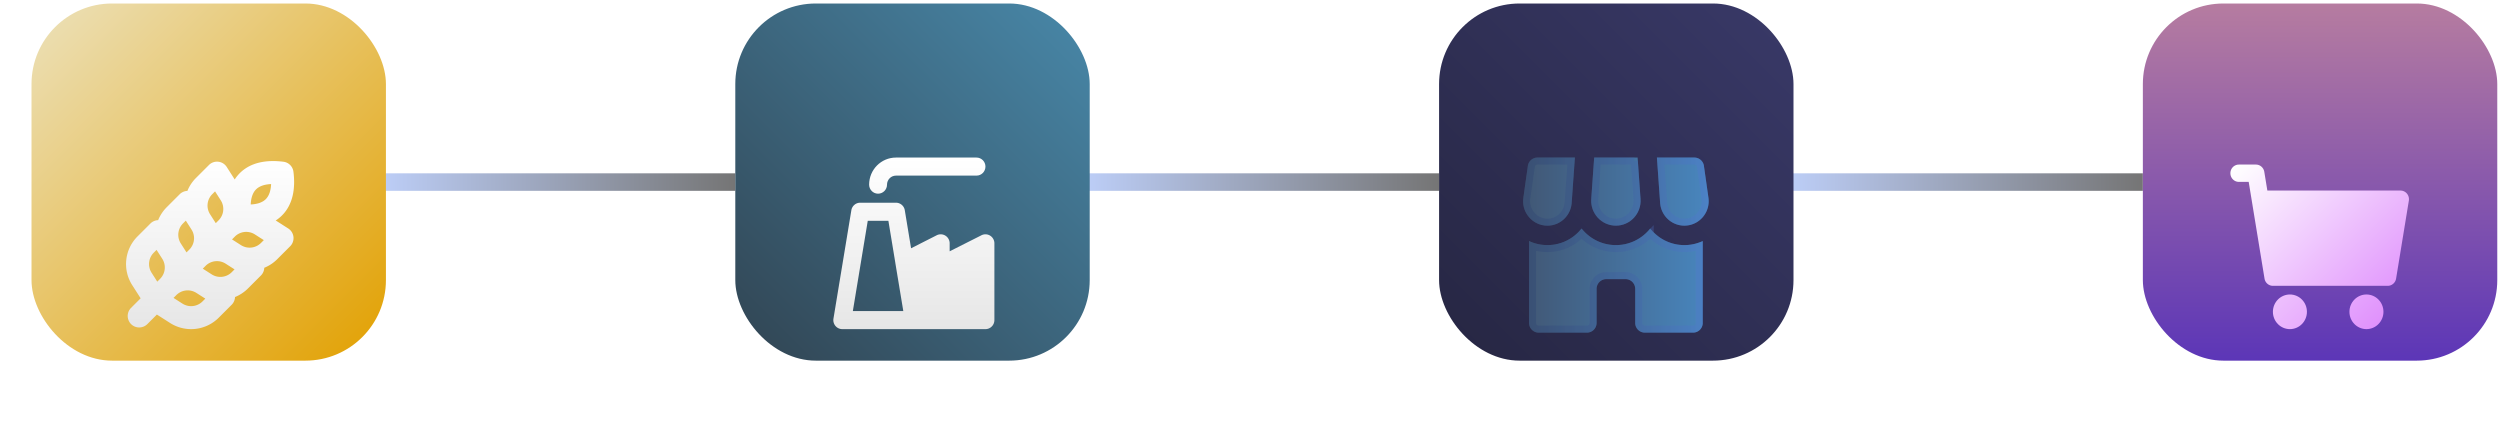 <svg xmlns="http://www.w3.org/2000/svg" width="714" height="122" fill="none"><path stroke="url(#a)" stroke-width="5" d="M110 52h100"/><path stroke="url(#b)" stroke-width="5" d="M311 52h100"/><path stroke="url(#c)" stroke-width="5" d="M512 52h100"/><rect width="101.221" height="102" x="9" y="1" fill="url(#d)" rx="23"/><g filter="url(#e)"><path fill="url(#f)" fill-rule="evenodd" d="M67.033 33.254a10.71 10.71 0 0 1 1.45-1.803c3.066-3.066 7.574-3.88 12.48-3.255a3.281 3.281 0 0 1 2.841 2.84c.625 4.907-.189 9.415-3.255 12.481a10.723 10.723 0 0 1-1.803 1.45l3.57 2.283a3.281 3.281 0 0 1 .553 5.085l-3.69 3.69a11.13 11.13 0 0 1-3.704 2.454 3.282 3.282 0 0 1-.96 2.209l-3.69 3.69a11.136 11.136 0 0 1-3.703 2.455 3.28 3.28 0 0 1-.96 2.208l-3.69 3.691a11.157 11.157 0 0 1-13.9 1.51l-3.766-2.407-2.775 2.775a3.282 3.282 0 0 1-4.641-4.64l2.775-2.776-2.408-3.767a11.157 11.157 0 0 1 1.511-13.899l3.69-3.69a3.282 3.282 0 0 1 2.21-.96 11.13 11.13 0 0 1 2.453-3.703l3.691-3.69a3.282 3.282 0 0 1 2.209-.96 11.131 11.131 0 0 1 2.454-3.703l3.69-3.691a3.282 3.282 0 0 1 5.086.553l2.282 3.57Zm4.57 7.143c2.197-.094 3.531-.747 4.305-1.52.774-.775 1.427-2.109 1.52-4.306-2.196.094-3.53.747-4.304 1.52-.774.775-1.427 2.11-1.52 4.306ZM53.067 45.01l-.805.805a4.594 4.594 0 0 0-.622 5.723l1.63 2.55.805-.804a4.594 4.594 0 0 0 .622-5.724l-1.63-2.55Zm13.198 5.366 2.55 1.63a4.594 4.594 0 0 0 5.723-.622l.804-.805-2.55-1.63a4.595 4.595 0 0 0-5.723.622l-.804.805Zm-3.837-5.446a4.594 4.594 0 0 0 .622-5.723l-1.63-2.55-.804.805a4.594 4.594 0 0 0-.623 5.723l1.63 2.55.805-.805Zm4.56 14.003-2.55-1.63a4.594 4.594 0 0 0-5.722.621l-.805.805 2.55 1.63a4.594 4.594 0 0 0 5.723-.622l.805-.804Zm-22.275-5.57-.804.805a4.594 4.594 0 0 0-.622 5.723l1.63 2.55.804-.804a4.594 4.594 0 0 0 .623-5.724l-1.63-2.55Zm5.65 12.914-.805.805 2.55 1.63a4.594 4.594 0 0 0 5.723-.622l.805-.804-2.55-1.63a4.594 4.594 0 0 0-5.724.621Z" clip-rule="evenodd"/></g><rect width="101.221" height="102" x="210" y="1" fill="url(#g)" rx="23"/><g filter="url(#h)"><path fill="url(#i)" d="M253.333 34.737c0-1.425 1.145-2.58 2.556-2.58h23c1.411 0 2.555-1.154 2.555-2.578S280.3 27 278.889 27h-23c-4.234 0-7.667 3.464-7.667 7.737 0 1.424 1.144 2.579 2.556 2.579 1.411 0 2.555-1.155 2.555-2.58Z"/><path fill="url(#j)" fill-rule="evenodd" d="M245.667 39.895c-1.25 0-2.316.911-2.521 2.155l-5.111 30.947a2.592 2.592 0 0 0 .571 2.091 2.544 2.544 0 0 0 1.95.912h40.888c1.412 0 2.556-1.155 2.556-2.579V51.5c0-.894-.459-1.724-1.212-2.194a2.534 2.534 0 0 0-2.486-.113l-9.08 4.582V51.5c0-.895-.46-1.726-1.214-2.196a2.537 2.537 0 0 0-2.49-.108l-7.315 3.712-1.793-10.858a2.563 2.563 0 0 0-2.521-2.155h-10.222Zm10.031 17.112-1.974-11.954h-5.892l-4.26 25.79h14.41l-2.258-13.629a2.974 2.974 0 0 1-.026-.207Z" clip-rule="evenodd"/></g><rect width="101.221" height="102" x="411" y="1" fill="url(#k)" rx="23"/><g filter="url(#l)"><path fill="url(#m)" d="M467.7 27h-12.403l-.838 11.825c-.292 4.117 2.944 7.62 7.039 7.62 4.096 0 7.331-3.503 7.04-7.62L467.7 27Z"/><path fill="url(#n)" d="M486.643 29.385A2.763 2.763 0 0 0 483.915 27h-10.701l.917 12.946c.259 3.661 3.283 6.498 6.925 6.498 4.225 0 7.47-3.771 6.873-7.986l-1.286-9.073Z"/><path fill="url(#o)" d="M436.357 29.385A2.763 2.763 0 0 1 439.085 27h10.702l-.918 12.946c-.259 3.661-3.283 6.498-6.925 6.498-4.225 0-7.47-3.771-6.873-7.986l1.286-9.073Z"/><path fill="url(#p)" d="M436.695 74.222V50.837A12.32 12.32 0 0 0 441.944 52c3.931 0 7.461-1.843 9.75-4.741C453.99 50.14 457.517 52 461.5 52c3.982 0 7.509-1.86 9.805-4.742 2.289 2.9 5.819 4.742 9.751 4.742 1.884 0 3.66-.418 5.249-1.163v23.385c0 1.534-1.234 2.778-2.756 2.778h-13.781c-1.522 0-2.756-1.244-2.756-2.778V64.5c0-1.534-1.234-2.778-2.756-2.778h-5.512c-1.522 0-2.756 1.244-2.756 2.778v9.722c0 1.534-1.234 2.778-2.756 2.778h-13.781c-1.522 0-2.756-1.244-2.756-2.778Z"/><path stroke="url(#q)" stroke-opacity=".36" stroke-width="2" d="M471.302 48.781A13.383 13.383 0 0 0 481.056 53a13.37 13.37 0 0 0 4.249-.69v21.913A1.768 1.768 0 0 1 483.549 76h-13.78a1.766 1.766 0 0 1-1.756-1.777V64.5c0-2.08-1.676-3.777-3.757-3.777h-5.512c-2.082 0-3.757 1.698-3.757 3.777v9.723c0 .989-.793 1.777-1.756 1.777h-13.78a1.768 1.768 0 0 1-1.756-1.777V52.312c1.333.445 2.76.688 4.248.688 3.826 0 7.296-1.615 9.753-4.218A13.476 13.476 0 0 0 461.499 53c3.872 0 7.342-1.629 9.803-4.219ZM439.086 28h9.627l-.841 11.875c-.223 3.145-2.817 5.57-5.928 5.57-3.608 0-6.396-3.225-5.882-6.847l1.285-9.073A1.764 1.764 0 0 1 439.086 28Zm27.682 0 .772 10.895c.251 3.547-2.535 6.55-6.042 6.55-3.507 0-6.292-3.003-6.041-6.55L456.229 28h10.539Zm17.147 0c.867 0 1.612.644 1.737 1.525l1.286 9.073c.514 3.622-2.275 6.846-5.882 6.846-3.111 0-5.705-2.424-5.928-5.569L474.287 28h9.628Z"/></g><rect width="101.221" height="102" x="612" y="1" fill="url(#r)" rx="23"/><g filter="url(#s)"><path fill="url(#t)" d="M639.429 29c-1.342 0-2.429 1.108-2.429 2.474s1.087 2.473 2.429 2.473h2.799l4.519 27.618c.195 1.192 1.209 2.067 2.396 2.067h32.786c1.187 0 2.2-.875 2.395-2.067l3.643-22.264a2.506 2.506 0 0 0-.543-2.005 2.41 2.41 0 0 0-1.853-.875h-38.014l-.876-5.354c-.195-1.193-1.208-2.067-2.395-2.067h-4.857Z"/><path fill="url(#u)" d="M654 66.105c-2.683 0-4.857 2.215-4.857 4.948 0 2.732 2.174 4.947 4.857 4.947 2.683 0 4.857-2.215 4.857-4.947 0-2.733-2.174-4.948-4.857-4.948Z"/><path fill="url(#v)" d="M675.857 66.105c-2.682 0-4.857 2.215-4.857 4.948 0 2.732 2.175 4.947 4.857 4.947 2.683 0 4.857-2.215 4.857-4.947 0-2.733-2.174-4.948-4.857-4.948Z"/></g><defs><linearGradient id="a" x1="110" x2="210" y1="52.5" y2="52.5" gradientUnits="userSpaceOnUse"><stop stop-color="#BCCDF6"/><stop offset="1" stop-color="#757575"/></linearGradient><linearGradient id="b" x1="311" x2="411" y1="52.5" y2="52.5" gradientUnits="userSpaceOnUse"><stop stop-color="#BCCDF6"/><stop offset="1" stop-color="#757575"/></linearGradient><linearGradient id="c" x1="512" x2="612" y1="52.5" y2="52.5" gradientUnits="userSpaceOnUse"><stop stop-color="#BCCDF6"/><stop offset="1" stop-color="#757575"/></linearGradient><linearGradient id="d" x1="9" x2="110.221" y1="1.389" y2="102.611" gradientUnits="userSpaceOnUse"><stop stop-color="#ECE1BA"/><stop offset="1" stop-color="#E2A000"/></linearGradient><linearGradient id="f" x1="60" x2="60" y1="28" y2="76" gradientUnits="userSpaceOnUse"><stop stop-color="#fff"/><stop offset="1" stop-color="#E6E6E6"/></linearGradient><linearGradient id="g" x1="311.221" x2="210" y1="1.389" y2="102.611" gradientUnits="userSpaceOnUse"><stop stop-color="#4888A9"/><stop offset="1" stop-color="#314452"/></linearGradient><linearGradient id="i" x1="261" x2="261" y1="27" y2="76" gradientUnits="userSpaceOnUse"><stop stop-color="#fff"/><stop offset="1" stop-color="#E6E6E6"/></linearGradient><linearGradient id="j" x1="261" x2="261" y1="27" y2="76" gradientUnits="userSpaceOnUse"><stop stop-color="#fff"/><stop offset="1" stop-color="#E6E6E6"/></linearGradient><linearGradient id="k" x1="411" x2="512.221" y1="102.611" y2="1.389" gradientUnits="userSpaceOnUse"><stop stop-color="#262642"/><stop offset="1" stop-color="#393968"/></linearGradient><linearGradient id="m" x1="435" x2="488" y1="52" y2="52" gradientUnits="userSpaceOnUse"><stop stop-color="#415774"/><stop offset="1" stop-color="#4886BE"/></linearGradient><linearGradient id="n" x1="435" x2="488" y1="52" y2="52" gradientUnits="userSpaceOnUse"><stop stop-color="#415774"/><stop offset="1" stop-color="#4886BE"/></linearGradient><linearGradient id="o" x1="435" x2="488" y1="52" y2="52" gradientUnits="userSpaceOnUse"><stop stop-color="#415774"/><stop offset="1" stop-color="#4886BE"/></linearGradient><linearGradient id="p" x1="435" x2="488" y1="52" y2="52" gradientUnits="userSpaceOnUse"><stop stop-color="#415774"/><stop offset="1" stop-color="#4886BE"/></linearGradient><linearGradient id="q" x1="435" x2="488" y1="52" y2="52" gradientUnits="userSpaceOnUse"><stop stop-color="#2B3F6D"/><stop offset="1" stop-color="#537AD3"/></linearGradient><linearGradient id="r" x1="662.611" x2="662.611" y1="1" y2="103" gradientUnits="userSpaceOnUse"><stop stop-color="#B67CA0"/><stop offset="1" stop-color="#5C36B7"/></linearGradient><linearGradient id="t" x1="639" x2="686" y1="29" y2="76" gradientUnits="userSpaceOnUse"><stop stop-color="#fff"/><stop offset="1" stop-color="#DD87FC"/></linearGradient><linearGradient id="u" x1="639" x2="686" y1="29" y2="76" gradientUnits="userSpaceOnUse"><stop stop-color="#fff"/><stop offset="1" stop-color="#DD87FC"/></linearGradient><linearGradient id="v" x1="639" x2="686" y1="29" y2="76" gradientUnits="userSpaceOnUse"><stop stop-color="#fff"/><stop offset="1" stop-color="#DD87FC"/></linearGradient><filter id="e" width="120" height="120" x="0" y="1" color-interpolation-filters="sRGB" filterUnits="userSpaceOnUse"><feFlood flood-opacity="0" result="BackgroundImageFix"/><feColorMatrix in="SourceAlpha" result="hardAlpha" values="0 0 0 0 0 0 0 0 0 0 0 0 0 0 0 0 0 0 127 0"/><feMorphology in="SourceAlpha" operator="dilate" radius="8" result="effect1_dropShadow_290_9829"/><feOffset dy="9"/><feGaussianBlur stdDeviation="14"/><feComposite in2="hardAlpha" operator="out"/><feColorMatrix values="0 0 0 0 0 0 0 0 0 0 0 0 0 0 0 0 0 0 0.05 0"/><feBlend in2="BackgroundImageFix" result="effect1_dropShadow_290_9829"/><feColorMatrix in="SourceAlpha" result="hardAlpha" values="0 0 0 0 0 0 0 0 0 0 0 0 0 0 0 0 0 0 127 0"/><feMorphology in="SourceAlpha" radius="4" result="effect2_dropShadow_290_9829"/><feOffset dy="3"/><feGaussianBlur stdDeviation="3"/><feComposite in2="hardAlpha" operator="out"/><feColorMatrix values="0 0 0 0 0 0 0 0 0 0 0 0 0 0 0 0 0 0 0.12 0"/><feBlend in2="effect1_dropShadow_290_9829" result="effect2_dropShadow_290_9829"/><feColorMatrix in="SourceAlpha" result="hardAlpha" values="0 0 0 0 0 0 0 0 0 0 0 0 0 0 0 0 0 0 127 0"/><feOffset dy="6"/><feGaussianBlur stdDeviation="8"/><feComposite in2="hardAlpha" operator="out"/><feColorMatrix values="0 0 0 0 0 0 0 0 0 0 0 0 0 0 0 0 0 0 0.08 0"/><feBlend in2="effect2_dropShadow_290_9829" result="effect3_dropShadow_290_9829"/><feBlend in="SourceGraphic" in2="effect3_dropShadow_290_9829" result="shape"/></filter><filter id="h" width="118" height="121" x="202" y="0" color-interpolation-filters="sRGB" filterUnits="userSpaceOnUse"><feFlood flood-opacity="0" result="BackgroundImageFix"/><feColorMatrix in="SourceAlpha" result="hardAlpha" values="0 0 0 0 0 0 0 0 0 0 0 0 0 0 0 0 0 0 127 0"/><feMorphology in="SourceAlpha" operator="dilate" radius="8" result="effect1_dropShadow_290_9829"/><feOffset dy="9"/><feGaussianBlur stdDeviation="14"/><feComposite in2="hardAlpha" operator="out"/><feColorMatrix values="0 0 0 0 0 0 0 0 0 0 0 0 0 0 0 0 0 0 0.05 0"/><feBlend in2="BackgroundImageFix" result="effect1_dropShadow_290_9829"/><feColorMatrix in="SourceAlpha" result="hardAlpha" values="0 0 0 0 0 0 0 0 0 0 0 0 0 0 0 0 0 0 127 0"/><feMorphology in="SourceAlpha" radius="4" result="effect2_dropShadow_290_9829"/><feOffset dy="3"/><feGaussianBlur stdDeviation="3"/><feComposite in2="hardAlpha" operator="out"/><feColorMatrix values="0 0 0 0 0 0 0 0 0 0 0 0 0 0 0 0 0 0 0.12 0"/><feBlend in2="effect1_dropShadow_290_9829" result="effect2_dropShadow_290_9829"/><feColorMatrix in="SourceAlpha" result="hardAlpha" values="0 0 0 0 0 0 0 0 0 0 0 0 0 0 0 0 0 0 127 0"/><feOffset dy="6"/><feGaussianBlur stdDeviation="8"/><feComposite in2="hardAlpha" operator="out"/><feColorMatrix values="0 0 0 0 0 0 0 0 0 0 0 0 0 0 0 0 0 0 0.08 0"/><feBlend in2="effect2_dropShadow_290_9829" result="effect3_dropShadow_290_9829"/><feBlend in="SourceGraphic" in2="effect3_dropShadow_290_9829" result="shape"/></filter><filter id="l" width="125" height="122" x="399" y="0" color-interpolation-filters="sRGB" filterUnits="userSpaceOnUse"><feFlood flood-opacity="0" result="BackgroundImageFix"/><feColorMatrix in="SourceAlpha" result="hardAlpha" values="0 0 0 0 0 0 0 0 0 0 0 0 0 0 0 0 0 0 127 0"/><feMorphology in="SourceAlpha" operator="dilate" radius="8" result="effect1_dropShadow_290_9829"/><feOffset dy="9"/><feGaussianBlur stdDeviation="14"/><feComposite in2="hardAlpha" operator="out"/><feColorMatrix values="0 0 0 0 0 0 0 0 0 0 0 0 0 0 0 0 0 0 0.05 0"/><feBlend in2="BackgroundImageFix" result="effect1_dropShadow_290_9829"/><feColorMatrix in="SourceAlpha" result="hardAlpha" values="0 0 0 0 0 0 0 0 0 0 0 0 0 0 0 0 0 0 127 0"/><feMorphology in="SourceAlpha" radius="4" result="effect2_dropShadow_290_9829"/><feOffset dy="3"/><feGaussianBlur stdDeviation="3"/><feComposite in2="hardAlpha" operator="out"/><feColorMatrix values="0 0 0 0 0 0 0 0 0 0 0 0 0 0 0 0 0 0 0.12 0"/><feBlend in2="effect1_dropShadow_290_9829" result="effect2_dropShadow_290_9829"/><feColorMatrix in="SourceAlpha" result="hardAlpha" values="0 0 0 0 0 0 0 0 0 0 0 0 0 0 0 0 0 0 127 0"/><feOffset dy="6"/><feGaussianBlur stdDeviation="8"/><feComposite in2="hardAlpha" operator="out"/><feColorMatrix values="0 0 0 0 0 0 0 0 0 0 0 0 0 0 0 0 0 0 0.08 0"/><feBlend in2="effect2_dropShadow_290_9829" result="effect3_dropShadow_290_9829"/><feBlend in="SourceGraphic" in2="effect3_dropShadow_290_9829" result="shape"/></filter><filter id="s" width="123" height="119" x="601" y="2" color-interpolation-filters="sRGB" filterUnits="userSpaceOnUse"><feFlood flood-opacity="0" result="BackgroundImageFix"/><feColorMatrix in="SourceAlpha" result="hardAlpha" values="0 0 0 0 0 0 0 0 0 0 0 0 0 0 0 0 0 0 127 0"/><feMorphology in="SourceAlpha" operator="dilate" radius="8" result="effect1_dropShadow_290_9829"/><feOffset dy="9"/><feGaussianBlur stdDeviation="14"/><feComposite in2="hardAlpha" operator="out"/><feColorMatrix values="0 0 0 0 0 0 0 0 0 0 0 0 0 0 0 0 0 0 0.05 0"/><feBlend in2="BackgroundImageFix" result="effect1_dropShadow_290_9829"/><feColorMatrix in="SourceAlpha" result="hardAlpha" values="0 0 0 0 0 0 0 0 0 0 0 0 0 0 0 0 0 0 127 0"/><feMorphology in="SourceAlpha" radius="4" result="effect2_dropShadow_290_9829"/><feOffset dy="3"/><feGaussianBlur stdDeviation="3"/><feComposite in2="hardAlpha" operator="out"/><feColorMatrix values="0 0 0 0 0 0 0 0 0 0 0 0 0 0 0 0 0 0 0.12 0"/><feBlend in2="effect1_dropShadow_290_9829" result="effect2_dropShadow_290_9829"/><feColorMatrix in="SourceAlpha" result="hardAlpha" values="0 0 0 0 0 0 0 0 0 0 0 0 0 0 0 0 0 0 127 0"/><feOffset dy="6"/><feGaussianBlur stdDeviation="8"/><feComposite in2="hardAlpha" operator="out"/><feColorMatrix values="0 0 0 0 0 0 0 0 0 0 0 0 0 0 0 0 0 0 0.08 0"/><feBlend in2="effect2_dropShadow_290_9829" result="effect3_dropShadow_290_9829"/><feBlend in="SourceGraphic" in2="effect3_dropShadow_290_9829" result="shape"/></filter></defs></svg>